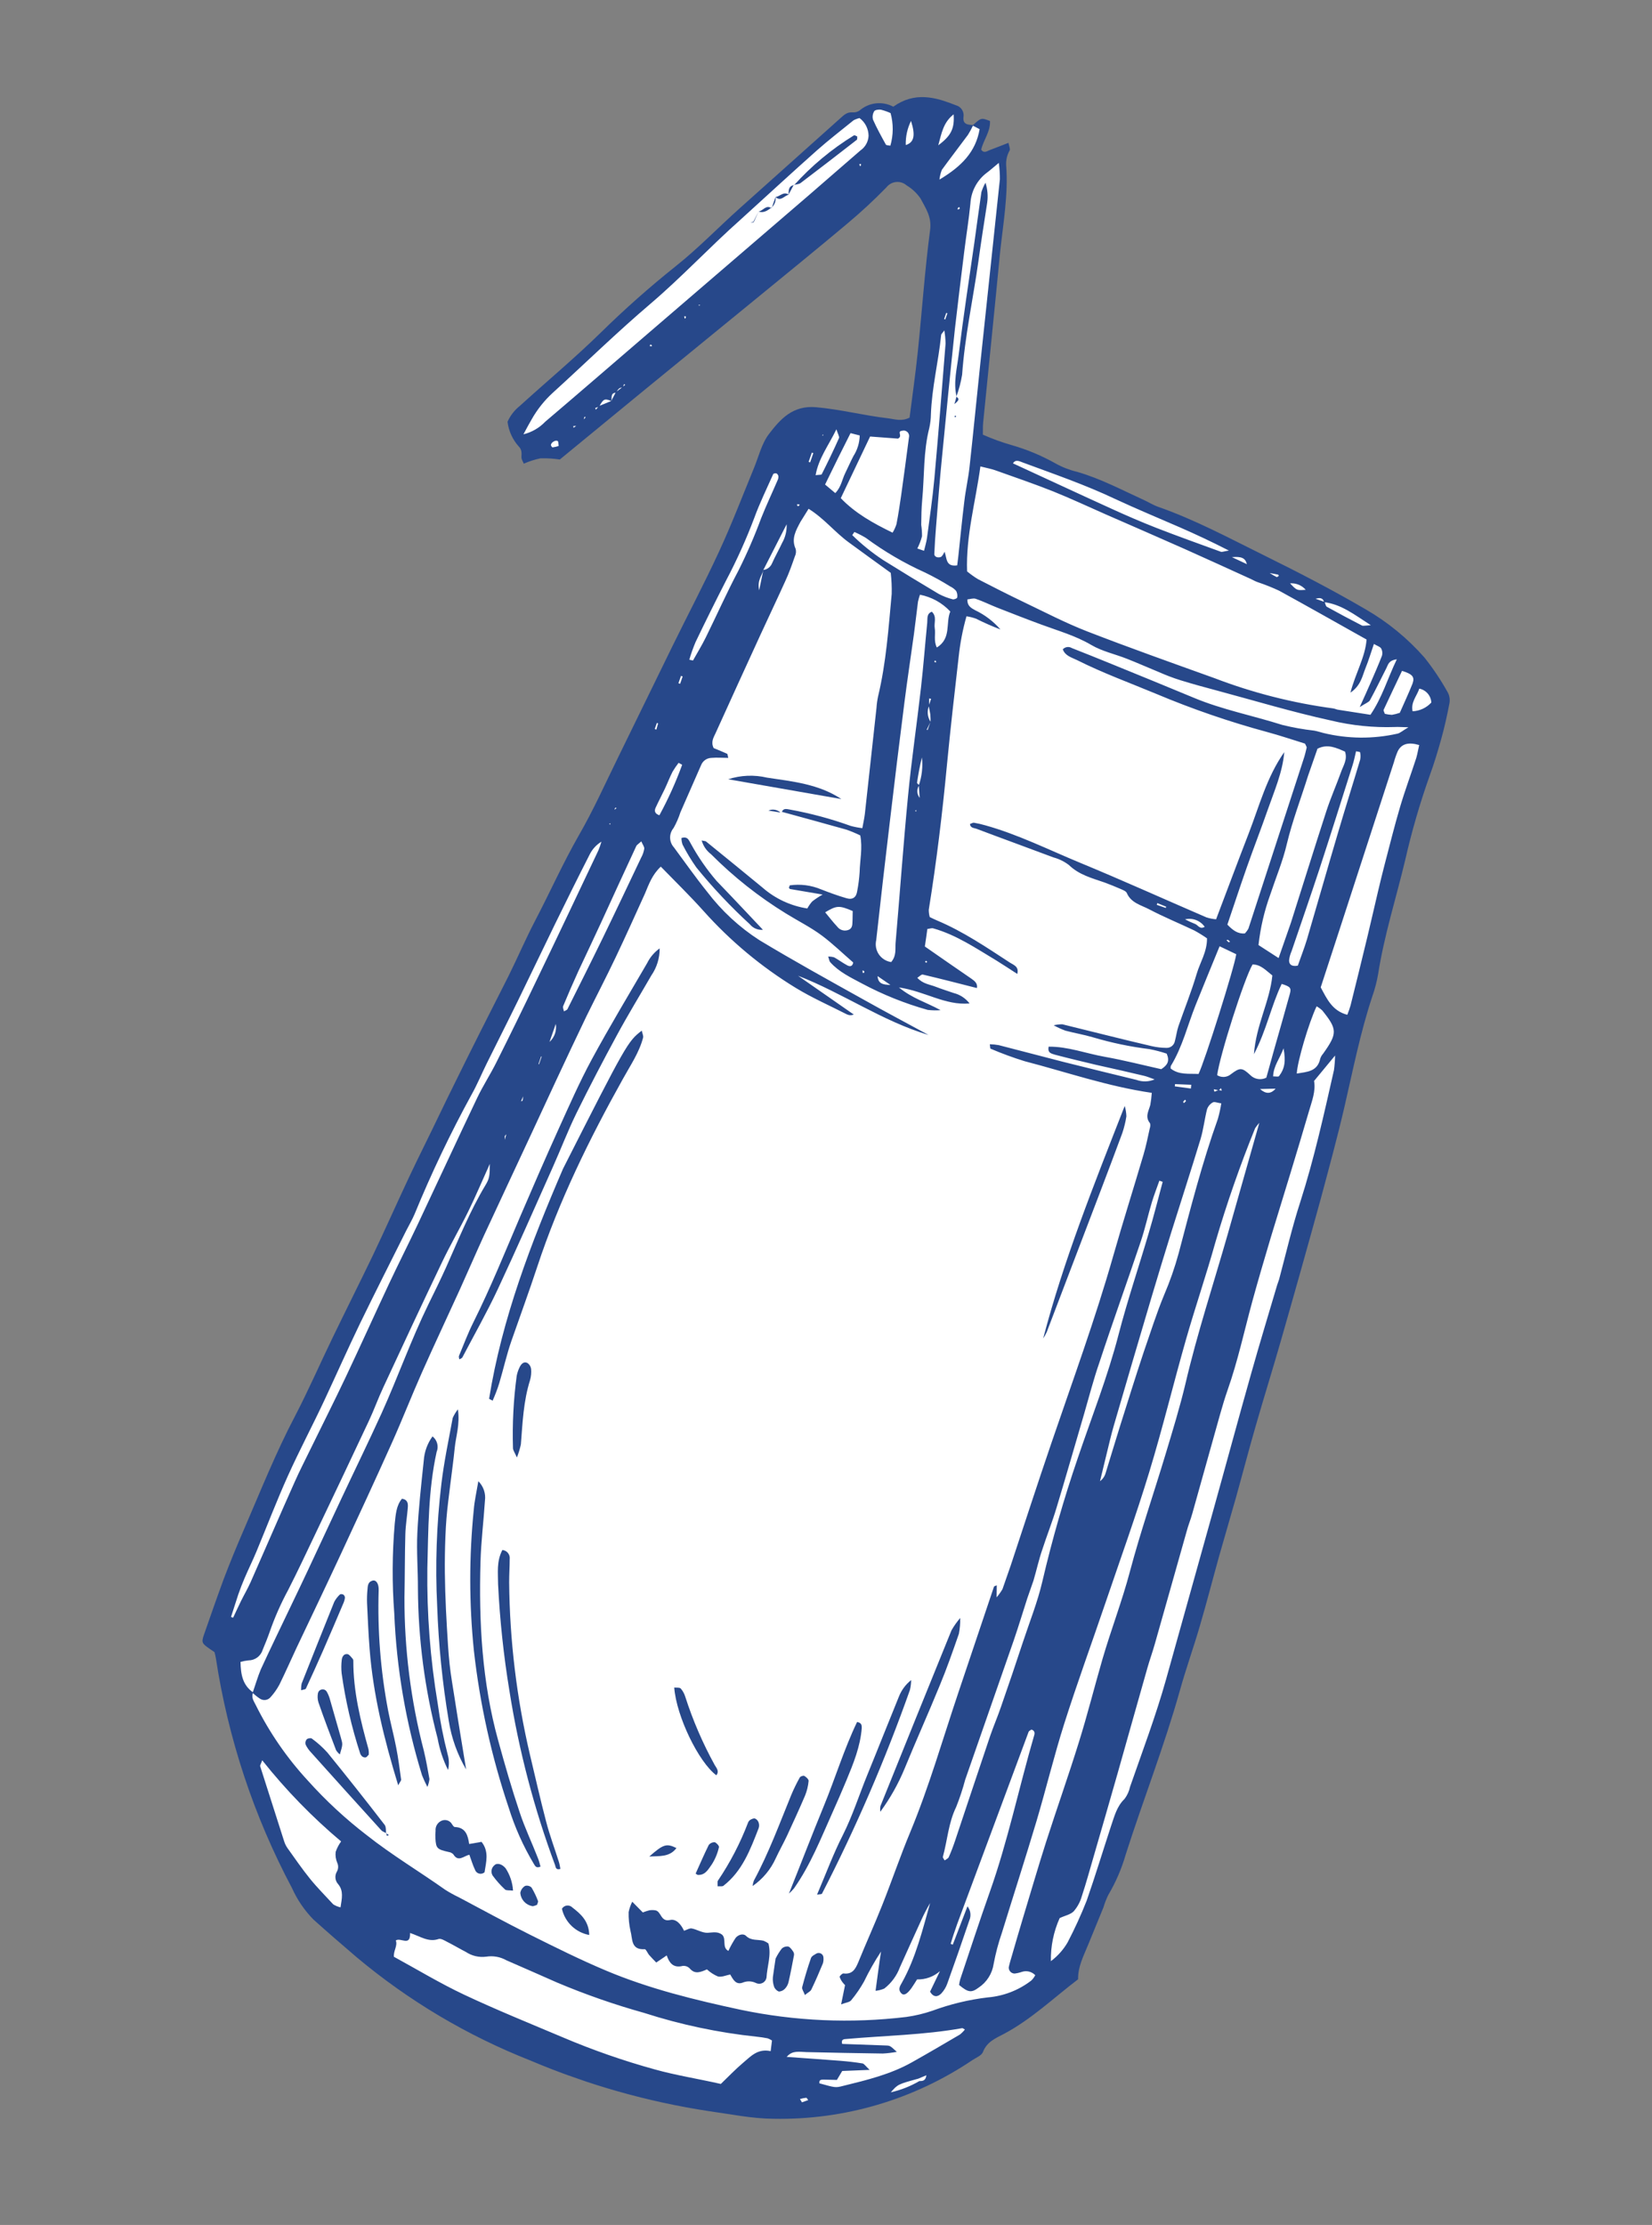 <svg xmlns="http://www.w3.org/2000/svg" width="179" height="241" viewBox="0 0 179 241" fill="none"><rect x="0" y="0" width="179" height="241" fill="#808080" stroke="none"/><g clip-path="url(#clip0_67_5529)"><path d="M56.565 45.071L56.032 46.598L57.075 49.027L60.836 49.078L69.778 41.489L84.804 29.093L96.889 18.053L100 18.016L101.634 22.364L100.995 27.809L100.141 38.103L99.072 45.975L95.954 45.889C95.954 45.889 87.321 45.361 86.113 46.062C84.906 46.762 83.595 48.824 82.617 51.632C81.638 54.439 74.964 69.053 73.946 70.619C72.928 72.185 64.034 90.497 62.102 94.232C60.17 97.967 55.55 105.803 53.032 111.223C50.513 116.642 43.715 132.536 42.174 135.148C40.634 137.76 36.771 145.23 36.184 146.914C35.597 148.599 30.585 157.558 29.998 159.243C29.411 160.927 24.153 174.208 23.761 175.332C23.37 176.455 25.029 178.922 24.833 179.484C24.637 180.045 25.344 183.44 25.88 185.516C26.416 187.592 26.934 190.802 27.38 192.595C28.523 196.231 29.995 199.756 31.777 203.126C33.315 205.74 37.258 210.673 40.865 212.988C44.473 215.303 50.396 218.167 54.72 220.216C59.044 222.264 68.786 225.03 71.032 225.813C74.964 226.971 78.962 227.893 83.004 228.575C85.096 228.825 90.934 228.372 92.647 228.012C95.41 227.356 98.124 226.506 100.768 225.47C102.283 224.739 105.888 222.091 106.187 220.999C106.486 219.906 111.582 217.463 112.356 216.379C113.131 215.295 117.138 211.024 118.313 207.655C119.487 204.285 123.245 194.984 124.4 190.928C125.556 186.872 130.642 172.278 131.646 167.59C132.65 162.902 136.394 150.352 137.177 148.106C137.96 145.86 141.508 133.872 142.317 129.745C143.125 125.619 145.942 112.116 147.116 108.747C148.29 105.378 150.744 95.59 151.317 92.609C151.89 89.629 155.804 78.398 156.195 77.275C156.587 76.152 152.086 70.364 150.545 68.788C149.003 67.212 146.7 65.363 141.516 62.82C136.332 60.276 112.682 49.622 110.183 49.022C107.685 48.422 106.006 47.818 106.006 47.818C106.006 47.818 106.84 41.811 107.087 37.489C107.334 33.167 108.831 19.834 108.661 18.515C108.491 17.197 108.125 16.439 107.368 16.805C106.611 17.171 105.586 16.499 106.214 15.616C106.843 14.733 106.858 12.849 106.1 13.215C105.343 13.581 103.633 14.874 103.829 14.312C104.024 13.751 104.05 11.87 103.488 11.675C102.927 11.479 100.851 12.015 99.728 11.623C98.605 11.232 97.09 11.964 97.09 11.964C96.602 11.684 96.039 11.563 95.48 11.617C94.411 11.761 93.381 12.109 92.445 12.643C90.896 13.726 89.428 14.919 88.052 16.213C87.05 17.281 80.014 23.015 79.061 23.943C78.108 24.87 71.437 31.362 69.631 32.93C67.825 34.499 56.76 44.509 56.565 45.071Z" fill="white"></path><path d="M105.384 13.595C106.311 12.74 106.311 12.74 107.267 13.105C107.336 14.262 106.547 15.171 106.315 16.218C106.625 16.647 106.935 16.371 107.232 16.26C107.869 16.023 108.499 15.77 109.27 15.472C109.335 15.828 109.485 16.12 109.4 16.292C109.125 16.771 108.993 17.32 109.019 17.872C109.269 21.076 108.69 24.237 108.357 27.396C107.77 33.526 107.134 39.653 106.528 45.783C106.488 46.185 106.507 46.601 106.497 47.082C107.513 47.532 108.559 47.912 109.628 48.217C111.29 48.694 112.891 49.364 114.398 50.214C115.127 50.617 115.907 50.919 116.718 51.11C119.264 51.846 121.59 53.086 123.981 54.177C124.485 54.409 124.959 54.713 125.481 54.895C129.479 56.288 133.2 58.297 136.983 60.163C140.766 62.029 144.393 63.911 147.983 66.006C150.375 67.388 152.526 69.153 154.349 71.228C155.296 72.421 156.143 73.689 156.882 75.02C157.069 75.387 157.127 75.807 157.046 76.211C156.797 77.504 156.513 78.79 156.159 80.058C155.805 81.327 155.389 82.718 154.907 84.03C153.843 87.026 152.957 90.081 152.253 93.181C151.275 97.287 149.979 101.312 149.328 105.494C149.187 106.31 148.979 107.114 148.705 107.896C147.391 111.847 146.597 115.915 145.66 119.959C144.893 123.262 143.996 126.539 143.118 129.817C141.703 134.962 140.26 140.095 138.79 145.217C137.894 148.349 136.919 151.454 136.024 154.581C135.294 157.11 134.635 159.651 133.927 162.188C133.33 164.316 132.694 166.431 132.097 168.559C131.391 171.09 130.738 173.633 129.998 176.153C129.318 178.485 128.497 180.768 127.846 183.105C126.16 189.117 123.871 194.944 121.978 200.865C121.538 202.399 120.904 203.871 120.092 205.246C119.878 205.678 119.702 206.129 119.566 206.593C119.021 207.939 118.465 209.282 117.914 210.627C117.424 211.835 116.791 213 116.817 214.388C114.17 216.4 111.773 218.707 108.818 220.284C107.922 220.759 106.939 221.141 106.513 222.252C106.378 222.64 105.788 222.869 105.398 223.123C99.031 227.422 91.492 229.649 83.811 229.498C81.479 229.485 79.15 228.995 76.824 228.675C70.171 227.662 63.671 225.82 57.475 223.191C50.64 220.501 44.283 216.725 38.651 212.008C37.075 210.659 35.506 209.306 33.962 207.918C32.991 206.928 32.203 205.773 31.637 204.507C27.501 196.726 24.712 188.302 23.387 179.59C23.358 179.385 23.294 179.187 23.243 178.955L22.734 178.607C21.902 178.034 21.809 177.919 22.081 177.12C22.788 175.093 23.494 173.066 24.233 171.056C24.921 169.243 25.66 167.448 26.431 165.67C28.216 161.543 29.875 157.361 31.979 153.365C33.414 150.603 34.664 147.738 36.019 144.936C37.464 141.945 38.956 138.982 40.396 135.989C41.734 133.18 42.997 130.333 44.318 127.519C45.381 125.263 46.508 123.043 47.58 120.797C48.101 119.719 48.602 118.678 49.126 117.626C51.088 113.624 53.095 109.67 55.105 105.711C56.086 103.729 56.96 101.691 57.985 99.724C59.588 96.662 60.99 93.504 62.715 90.49C64.304 87.738 65.603 84.822 67.008 81.967C68.965 77.996 70.887 73.999 72.846 70.022C74.523 66.601 76.303 63.229 77.898 59.773C79.266 56.824 80.428 53.778 81.665 50.771C82.196 49.501 82.514 48.063 83.324 47.004C84.557 45.399 85.89 43.887 88.426 44.109C91.06 44.341 93.599 45.005 96.196 45.306C96.939 45.395 97.682 45.685 98.557 45.234C98.852 42.906 99.195 40.513 99.446 38.113C99.903 33.713 100.203 29.29 100.78 24.906C100.971 23.474 100.288 22.543 99.74 21.496C99.347 20.924 98.836 20.443 98.241 20.085C98.086 19.949 97.904 19.845 97.708 19.781C97.511 19.718 97.303 19.695 97.097 19.715C96.892 19.734 96.692 19.796 96.511 19.896C96.33 19.996 96.172 20.133 96.045 20.296C94.696 21.678 93.278 22.992 91.796 24.231C88.511 26.991 85.175 29.695 81.86 32.412L69.974 42.124L60.658 49.772C59.967 49.669 59.268 49.625 58.569 49.642C57.945 49.773 57.337 49.968 56.753 50.225C56.664 49.992 56.491 49.749 56.5 49.507C56.513 49.09 56.565 48.724 56.216 48.369C55.542 47.62 55.114 46.682 54.993 45.682C55.295 45.011 55.753 44.421 56.329 43.962C59.25 41.309 62.276 38.787 65.105 36.019C67.674 33.496 70.372 31.107 73.186 28.86C75.621 26.932 77.796 24.667 80.121 22.587C83.784 19.304 87.439 16.044 91.1 12.767C91.468 12.435 91.803 12.123 92.365 12.174C92.64 12.198 92.915 12.124 93.142 11.967C93.638 11.538 94.252 11.269 94.904 11.196C95.555 11.123 96.214 11.249 96.792 11.558C99.098 9.911 101.33 10.5 103.578 11.403C103.847 11.474 104.08 11.643 104.232 11.876C104.384 12.109 104.443 12.391 104.398 12.665C104.298 13.493 104.877 13.512 105.45 13.549C105.284 13.915 105.094 14.269 104.879 14.609C103.946 15.877 102.991 17.1 102.056 18.392C101.92 18.732 101.832 19.089 101.793 19.453C104.18 18.024 105.717 16.469 106.146 13.992L105.384 13.595ZM132.039 118.058L132.382 118.14L132.307 117.868L132.052 118.094L131.517 117.983L131.593 118.255L132.039 118.058ZM67.497 41.985C67.071 41.925 66.931 42.254 66.752 42.532C66.111 42.566 66.335 43.098 66.23 43.433C65.504 43.148 65.38 43.2 64.922 44.041L64.49 44.199L64.566 44.377L64.891 43.986L66.23 43.433C66.393 43.112 66.559 42.798 66.727 42.479C66.974 42.294 67.221 42.109 67.464 41.917L67.751 41.671L67.6 41.618L67.497 41.985ZM100.624 76.454L100.889 75.695L100.669 75.657C100.667 75.914 100.666 76.172 100.67 76.432C100.549 76.713 100.501 77.021 100.528 77.326C100.556 77.632 100.659 77.925 100.828 78.181L100.414 79.044L100.51 79.077L100.825 78.173C100.832 77.915 100.825 77.656 100.805 77.398C100.762 77.087 100.684 76.77 100.624 76.454ZM99.599 85.051C99.459 85.255 99.388 85.498 99.397 85.746C99.406 85.993 99.495 86.23 99.65 86.423C99.6 85.681 99.574 85.376 99.554 85.073C99.892 84.101 100.008 83.065 99.892 82.042C99.665 82.946 99.501 83.852 99.364 84.768C99.353 84.852 99.497 84.946 99.599 85.051ZM99.5 225.155C97.278 225.766 97.278 225.766 96.522 226.635C97.607 226.389 98.648 225.979 99.61 225.419C99.952 225.413 100.292 225.412 100.378 224.787L99.5 225.155ZM82.71 61.74C82.915 61.713 83.11 61.634 83.275 61.509C83.439 61.384 83.569 61.219 83.65 61.029C83.982 60.275 84.397 59.557 84.745 58.809C85.095 58.195 85.265 57.495 85.235 56.789C84.389 58.44 83.55 60.087 82.71 61.74C82.598 62.331 82.016 62.808 82.259 63.938C82.47 62.916 82.587 62.327 82.71 61.74ZM143.483 65.237C143.373 64.922 143.234 64.653 142.544 64.86L143.533 65.204C143.609 65.382 143.636 65.649 143.772 65.728C145.028 66.424 146.303 67.102 147.585 67.762C147.719 67.809 147.914 67.757 148.531 67.721C146.712 66.545 145.333 65.46 143.487 65.226L143.483 65.237ZM85.264 222.8C87.18 222.939 89.095 223.065 91.013 223.217C91.834 223.282 92.658 223.374 93.475 223.508C93.654 223.57 93.811 223.808 94.227 224.204L91.257 224.322C91.073 224.636 90.896 224.927 90.68 225.292L89.281 225.258C89.005 225.256 88.73 225.249 88.783 225.658C90.462 226.117 90.495 226.166 91.377 225.932C93.931 225.304 96.488 224.69 98.808 223.383C100.553 222.404 102.286 221.39 104.013 220.373C104.213 220.214 104.393 220.031 104.549 219.829C104.368 219.735 104.307 219.676 104.26 219.684C100.103 220.427 95.882 220.486 91.69 220.858C91.47 220.876 91.107 220.869 91.252 221.392L96.004 221.562C96.446 221.577 96.444 221.583 97.174 222.253C96.674 222.343 96.17 222.403 95.663 222.432C92.905 222.394 90.144 222.343 87.379 222.278C86.631 222.256 85.862 222.076 85.287 222.751L85.002 222.791L85.166 222.539L85.264 222.8ZM27.375 183.361C27.669 182.518 27.912 181.659 28.258 180.828C29.326 178.505 30.45 176.201 31.549 173.896C32.147 172.649 32.745 171.403 33.334 170.147C34.564 167.522 35.796 164.891 37.022 162.257C38.461 159.194 39.949 156.155 41.355 153.061C43.119 149.155 44.549 145.106 46.435 141.248C47.079 139.943 47.716 138.64 48.315 137.319C49.674 134.285 50.901 131.199 52.621 128.341C53.039 127.649 53.072 127.301 53.074 126.068C52.218 127.961 51.525 129.609 50.739 131.212C49.826 133.072 48.779 134.867 47.888 136.736C45.738 141.226 43.634 145.745 41.536 150.265C40.976 151.456 40.536 152.7 39.976 153.891C38.069 157.954 36.148 162.009 34.212 166.058C33.23 168.115 32.264 170.184 31.23 172.21C30.439 173.671 29.767 175.193 29.221 176.762C28.994 177.414 28.732 178.059 28.465 178.696C28.365 179.03 28.16 179.323 27.88 179.531C27.6 179.738 27.26 179.85 26.911 179.849C26.624 179.879 26.339 179.934 26.061 180.012C26.086 181.35 26.277 182.518 27.427 183.322C27.197 183.872 27.498 184.254 27.709 184.68C29.191 187.66 31.089 190.415 33.347 192.86C35.289 195.024 37.425 197.004 39.73 198.776C42.451 200.926 45.417 202.697 48.241 204.695C48.708 204.992 49.193 205.26 49.693 205.497C52.26 206.858 54.814 208.258 57.411 209.553C60.136 210.913 62.873 212.276 65.674 213.454C70.353 215.424 75.275 216.623 80.22 217.685C86.133 218.927 92.21 219.192 98.209 218.47C99.162 218.337 100.1 218.113 101.011 217.803C102.952 217.085 104.971 216.598 107.026 216.354C108.746 216.212 110.388 215.575 111.753 214.519C111.922 214.351 112.064 214.158 112.173 213.947C111.99 213.756 111.757 213.621 111.5 213.557C111.244 213.493 110.974 213.504 110.724 213.587C110.467 213.677 110.2 213.739 109.929 213.77C109.844 213.768 109.759 213.749 109.681 213.714C109.602 213.679 109.532 213.629 109.473 213.566C109.415 213.503 109.369 213.43 109.34 213.349C109.31 213.269 109.297 213.183 109.301 213.097C109.385 212.692 109.506 212.293 109.624 211.9C110.012 210.568 110.393 209.24 110.797 207.901C111.642 205.116 112.451 202.324 113.335 199.553C114.498 195.928 115.775 192.336 116.902 188.705C117.83 185.735 118.587 182.712 119.454 179.72C120.383 176.53 121.582 173.434 122.434 170.21C123.572 165.934 125.023 161.736 126.299 157.495C127.057 154.976 127.836 152.451 128.445 149.892C129.721 144.424 131.482 139.099 133.023 133.704C134.142 129.787 135.243 125.869 136.452 121.624C136.285 121.804 136.133 121.997 135.998 122.203C134.356 126.245 132.919 130.369 131.693 134.556C130.706 138.092 129.513 141.568 128.504 145.096C127.138 149.884 125.966 154.728 124.513 159.492C123.061 164.257 121.368 168.951 119.762 173.668C118.288 178.004 116.716 182.299 115.329 186.658C114.219 190.15 113.358 193.723 112.315 197.239C111.105 201.289 109.808 205.301 108.564 209.339C108.18 210.449 107.878 211.586 107.662 212.74C107.586 213.253 107.403 213.744 107.125 214.182C106.848 214.62 106.482 214.995 106.052 215.284C105.254 215.875 104.916 215.832 103.919 215.006C103.948 214.808 103.987 214.612 104.036 214.417C105.096 211.267 106.121 208.11 107.232 204.977C109.207 199.418 110.403 193.638 112.05 187.99C112.146 187.715 112.108 187.444 111.76 187.341C111.655 187.424 111.489 187.486 111.454 187.587C108.865 194.532 106.284 201.474 103.71 208.415C103.463 209.123 103.214 209.836 103.007 210.557L103.237 210.638C103.744 209.309 104.253 207.975 104.828 206.488C104.998 206.701 105.106 206.956 105.141 207.225C105.176 207.495 105.136 207.769 105.026 208.018C104.252 210.309 103.455 212.597 102.634 214.88C102.494 215.264 102.278 215.617 102.001 215.919C101.61 216.318 101.156 216.374 100.774 215.737C101.12 215.013 101.482 214.264 101.846 213.509C101.164 214.112 100.278 214.432 99.368 214.403C99.13 214.779 98.951 215.076 98.754 215.354C98.265 216.033 97.905 216.198 97.637 215.884C97.27 215.473 97.531 215.104 97.729 214.751C99.239 212.046 99.949 209.07 100.784 206.13C100.431 206.725 100.112 207.339 99.828 207.97C99.047 209.669 98.283 211.373 97.513 213.076C97.176 213.992 96.588 214.796 95.817 215.394C95.516 215.524 95.196 215.606 94.87 215.637C95.081 214.111 95.25 212.741 95.464 211.386C94.777 212.426 94.161 213.512 93.62 214.635C93.218 215.354 92.751 216.035 92.225 216.668C92.049 216.883 91.65 216.908 91.139 217.108C91.319 216.232 91.446 215.596 91.564 215.021C91.488 214.948 91.416 214.871 91.35 214.788C91.187 214.595 91.061 214.374 90.978 214.136C90.963 214.036 91.266 213.745 91.394 213.758C92.376 213.886 92.7 213.263 93.015 212.503C93.85 210.452 94.767 208.435 95.586 206.372C96.638 203.734 97.545 201.04 98.642 198.418C100.695 193.466 102.151 188.35 103.856 183.295C105.143 179.493 106.408 175.683 107.697 171.876C107.725 171.797 107.898 171.769 108.004 171.718L107.984 173.021C108.225 172.744 108.438 172.446 108.623 172.129C108.92 171.275 109.21 170.444 109.513 169.574C110.972 165.17 112.403 160.757 113.904 156.362C116.207 149.608 118.668 142.908 120.624 136.033C121.666 132.372 122.82 128.737 123.898 125.083C124.176 124.159 124.362 123.21 124.572 122.263C124.639 122.073 124.677 121.783 124.588 121.639C124.045 120.959 124.463 120.336 124.639 119.686C124.716 119.252 124.77 118.815 124.8 118.375C120.006 117.675 115.57 116.128 111.026 114.948C109.771 114.56 108.537 114.107 107.33 113.59C107.279 113.573 107.293 113.37 107.252 113.11C107.576 113.117 107.899 113.15 108.219 113.207C110.567 113.805 112.911 114.434 115.26 115.032C117.876 115.692 120.478 116.321 123.125 116.967C123.767 117.203 124.475 117.187 125.106 116.92C124.64 116.758 124.335 116.62 124.016 116.541C122.273 116.122 120.52 115.731 118.767 115.341C117.284 114.988 115.801 114.635 114.33 114.248C113.987 114.128 113.471 114.093 113.627 113.373C115.713 113.351 117.678 114.111 119.7 114.469C121.723 114.828 123.874 115.376 125.826 115.811C126.511 115.363 126.763 114.929 126.413 114.126C125.8 113.92 125.173 113.757 124.537 113.636C122.48 113.382 120.448 112.958 118.461 112.369C117.468 112.073 116.438 111.903 115.441 111.638C115.003 111.477 114.578 111.282 114.17 111.056C114.478 110.984 114.793 110.948 115.108 110.948C118.336 111.733 121.554 112.565 124.794 113.316C125.326 113.438 125.87 113.501 126.416 113.504C126.627 113.505 126.831 113.431 126.993 113.297C127.155 113.162 127.265 112.975 127.302 112.767C127.449 112.239 127.511 111.681 127.685 111.163C128.345 109.27 129.096 107.404 129.666 105.48C130.029 104.24 130.797 103.103 130.784 101.638C130.341 101.328 129.881 101.044 129.406 100.786C127.786 100.014 126.131 99.342 124.534 98.502C123.657 98.039 122.558 97.814 122.097 96.734C122.011 96.527 121.67 96.402 121.426 96.292C120.85 96.041 120.27 95.807 119.686 95.591C118.327 95.118 116.92 94.765 115.819 93.695C115.322 93.317 114.756 93.038 114.152 92.875C111.368 91.829 108.572 90.817 105.79 89.766C105.543 89.68 105.131 89.687 105.099 89.254C105.284 89.193 105.419 89.095 105.537 89.117C105.945 89.185 106.348 89.278 106.745 89.393C110.293 90.378 113.59 92.031 116.981 93.433C121.589 95.335 126.131 97.39 130.714 99.365C131.056 99.477 131.409 99.547 131.768 99.575C132.975 96.4 134.104 93.361 135.277 90.338C136.45 87.315 137.247 84.179 139.155 81.469C138.967 83.67 138.075 85.671 137.363 87.715C136.65 89.759 135.826 91.871 135.092 93.958C134.359 96.045 133.678 98.125 132.99 100.152C133.596 100.779 134.131 101.179 134.893 101.105C135.043 100.944 135.172 100.765 135.275 100.571C137.275 94.446 139.269 88.32 141.257 82.195C141.392 81.808 141.479 81.397 141.58 80.998C141.6 80.942 141.55 80.868 141.528 80.803C141.506 80.739 141.464 80.68 141.398 80.544C140.067 80.136 138.694 79.665 137.289 79.288C133.209 78.184 129.207 76.808 125.311 75.17C122.435 73.972 119.506 72.908 116.719 71.508C116.128 71.214 115.427 71.058 115.157 70.334C115.279 70.201 115.444 70.115 115.622 70.09C115.801 70.065 115.983 70.103 116.137 70.197C117.555 70.754 118.969 71.321 120.381 71.897C123.39 73.128 126.403 74.348 129.405 75.602C132.406 76.856 135.771 77.518 138.936 78.521C140.073 78.802 141.227 79.009 142.392 79.139C142.729 79.2 143.057 79.308 143.392 79.394C146.025 80.037 148.77 80.063 151.414 79.469C151.699 79.411 151.939 79.173 152.607 78.776C151.813 78.758 151.49 78.727 151.168 78.747C148.814 78.828 146.459 78.588 144.169 78.033C140.044 77.131 135.992 75.908 131.909 74.812C130.579 74.456 129.243 74.097 127.896 73.678C127.106 73.434 126.33 73.132 125.571 72.798C124.418 72.328 123.286 71.819 122.128 71.365C120.839 70.853 119.436 70.56 118.244 69.861C116.54 68.858 114.688 68.338 112.874 67.668C111.25 67.071 109.637 66.439 108.025 65.808C107.256 65.502 106.511 65.129 105.723 64.861C105.459 64.769 105.111 64.9 104.817 64.929C104.801 65.68 105.274 65.876 105.668 66.101C106.712 66.599 107.642 67.307 108.401 68.181C107.494 67.834 106.605 67.442 105.737 67.007C105.407 66.892 105.068 66.807 104.723 66.754C104.316 68.187 104.033 69.651 103.877 71.132C103.425 75.049 102.979 78.968 102.602 82.886C102.104 88.128 101.476 93.344 100.636 98.537C100.633 98.806 100.669 99.076 100.742 99.335C101.039 99.477 101.28 99.599 101.538 99.707C104.362 100.893 106.887 102.611 109.437 104.274C109.811 104.518 110.434 104.684 110.227 105.494C109.45 104.996 108.689 104.486 107.952 104.034C105.759 102.721 103.633 101.269 101.133 100.561C100.965 100.503 100.751 100.592 100.482 100.624C100.404 101.227 100.315 101.825 100.211 102.52C101.911 103.698 103.544 104.846 105.199 105.971C105.605 106.251 105.953 106.517 105.852 107.024C103.868 106.521 101.939 106.019 100.001 105.564C99.849 105.511 99.618 105.776 99.394 105.913C99.996 106.57 100.72 106.627 101.358 106.874C101.996 107.122 102.666 107.33 103.323 107.559C104.013 107.729 104.624 108.129 105.057 108.692C102.4 108.925 100.256 107.378 97.4 106.956C98.871 108.155 100.293 108.537 101.914 109.417C101.449 109.454 100.982 109.445 100.519 109.39C98.049 108.697 95.661 107.738 93.398 106.531C92.182 105.88 90.904 105.284 89.963 104.225C89.844 104.096 89.83 103.883 89.736 103.611C89.958 103.608 90.179 103.638 90.391 103.701C90.877 103.971 91.32 104.308 91.803 104.564C92.046 104.699 92.375 104.732 92.447 104.253C91.33 103.285 90.239 102.224 89.054 101.339C87.87 100.454 86.46 99.749 85.169 98.952C82.217 97.138 79.489 94.981 77.044 92.525C76.55 92.152 76.193 91.627 76.028 91.031C76.247 91.107 76.409 91.076 76.499 91.144C78.541 92.801 80.572 94.453 82.603 96.125C83.977 97.333 85.668 98.124 87.477 98.403C87.623 98.129 87.801 97.874 88.006 97.643C88.362 97.364 88.74 97.115 89.136 96.896L85.61 96.297C85.58 96.282 85.553 96.261 85.532 96.235C85.51 96.21 85.495 96.179 85.486 96.147C85.5 96.108 85.523 96.04 85.572 95.9C86.72 95.735 87.891 95.884 88.961 96.332C89.864 96.684 90.774 97.02 91.707 97.289C92.385 97.493 92.782 97.204 92.881 96.52C93.012 95.841 93.1 95.155 93.144 94.465C93.175 93.165 93.479 91.861 93.213 90.49C92.718 90.25 92.209 90.039 91.689 89.858C89.357 89.196 87.018 88.57 84.68 87.925L84.71 87.967C84.868 87.512 85.235 87.633 85.569 87.687C87.818 88.093 90.03 88.687 92.18 89.462C92.592 89.573 93.013 89.654 93.437 89.705C93.543 89.112 93.65 88.658 93.707 88.187C94.136 84.337 94.551 80.49 94.972 76.662C94.999 76.249 95.057 75.837 95.143 75.431C96.018 71.781 96.274 68.048 96.618 64.333C96.637 63.57 96.602 62.806 96.514 62.048C94.955 60.919 93.439 59.83 91.94 58.728C90.441 57.627 89.297 56.157 87.615 55.111L86.73 56.529C86.246 57.449 85.705 58.35 86.216 59.467C86.28 59.736 86.249 60.019 86.126 60.267C85.809 61.176 85.492 62.086 85.08 62.963C84.198 64.916 83.272 66.848 82.379 68.797C80.76 72.322 79.15 75.85 77.55 79.382C77.329 79.872 76.992 80.352 77.328 81.03C77.773 81.217 78.278 81.412 78.772 81.64C78.85 81.668 78.846 81.861 78.91 82.092C78.282 82.087 77.668 82.043 77.098 82.09C76.853 82.095 76.615 82.172 76.415 82.311C76.213 82.451 76.058 82.646 75.968 82.874C75.222 84.579 74.472 86.282 73.724 87.992C73.535 88.585 73.285 89.156 72.979 89.697C72.733 89.991 72.601 90.365 72.609 90.748C72.616 91.132 72.762 91.499 73.02 91.784C74.215 93.397 75.372 95.046 76.629 96.606C78.193 98.663 80.104 100.431 82.277 101.83C86.008 104.081 89.827 106.187 93.629 108.305C95.942 109.603 98.282 110.84 100.611 112.105C95.594 110.602 91.311 107.567 86.473 105.692L92.51 109.893C92.388 109.943 92.258 109.967 92.127 109.962C91.996 109.958 91.867 109.925 91.75 109.867C89.905 108.928 88 108.088 86.233 107.012C82.506 104.737 79.134 101.926 76.225 98.669C74.756 97.03 73.177 95.491 71.6 93.871C70.667 94.742 70.305 95.781 69.887 96.781C68.828 99.114 67.783 101.445 66.683 103.751C65.672 105.873 64.587 107.957 63.55 110.065C62.438 112.372 61.353 114.689 60.268 117.007C59.329 119.016 58.406 121.03 57.469 123.034C55.806 126.611 54.129 130.176 52.472 133.755C51.577 135.71 50.727 137.681 49.844 139.634C48.472 142.651 47.054 145.652 45.708 148.684C44.588 151.21 43.581 153.793 42.45 156.315C40.639 160.356 38.773 164.372 36.907 168.389C35.33 171.775 33.719 175.15 32.114 178.526C31.498 179.842 30.914 181.175 30.27 182.481C30.01 182.965 29.692 183.417 29.323 183.825C29.189 183.989 28.999 184.098 28.79 184.132C28.581 184.166 28.367 184.122 28.188 184.009C27.896 183.82 27.624 183.603 27.375 183.361ZM151.349 71.417C150.447 71.531 150.408 72.002 150.232 72.344C149.635 73.515 149.066 74.696 148.438 75.85C148.318 76.066 147.982 76.163 147.329 76.591C147.847 75.448 148.159 74.77 148.456 74.08C148.899 73.063 149.345 72.054 149.743 71.021C149.818 70.76 149.786 70.479 149.655 70.241C149.54 70.049 149.24 69.97 148.868 69.753C148.538 70.702 148.289 71.56 147.952 72.381C147.616 73.202 147.474 74.242 146.325 75.025C146.885 72.878 147.931 71.177 148.072 69.273C144.837 67.46 141.719 65.693 138.583 63.976C137.828 63.625 137.055 63.318 136.265 63.055C136.007 62.965 135.766 62.825 135.512 62.705C133.125 61.621 130.742 60.526 128.349 59.459C125.502 58.196 122.653 56.957 119.8 55.711C117.9 54.873 115.994 53.982 114.094 53.219C112.036 52.401 109.936 51.688 107.847 50.941C107.404 50.786 106.931 50.697 106.23 50.522C105.707 54.37 104.652 58.014 104.787 61.89C105.162 62.202 105.56 62.486 105.977 62.739C107.636 63.6 109.302 64.439 110.985 65.246C113.231 66.319 115.448 67.476 117.766 68.378C122.342 70.155 126.978 71.796 131.6 73.458C135.741 75.043 140.052 76.141 144.446 76.732C144.651 76.759 144.845 76.871 145.023 76.883C146.168 77.067 147.317 77.241 148.493 77.424C149.773 75.54 150.352 73.481 151.349 71.417ZM83.504 222.174C83.57 221.624 83.612 221.305 83.648 221.021C83.499 220.923 83.338 220.844 83.17 220.785C82.774 220.706 82.374 220.646 81.972 220.607C77.836 220.171 73.755 219.308 69.796 218.033C66.591 217.139 63.445 216.043 60.379 214.751C58.549 213.93 56.702 213.142 54.868 212.332C54.204 211.957 53.433 211.819 52.68 211.941C51.915 212.041 51.139 211.863 50.494 211.438C49.816 211.088 49.16 210.696 48.48 210.352C48.181 210.197 47.782 209.951 47.536 210.023C46.423 210.416 45.539 209.736 44.431 209.375C44.491 210.901 43.411 209.826 42.889 210.185C43.101 210.769 42.632 211.267 42.677 211.95C45.175 213.312 47.665 214.822 50.288 216.058C53.794 217.708 57.393 219.163 60.966 220.673C64.217 222.055 67.556 223.219 70.962 224.157C73.257 224.799 75.689 225.175 78.104 225.727C78.944 224.924 79.694 224.127 80.531 223.424C81.368 222.721 82.098 221.873 83.504 222.174ZM142.385 117.086C142.58 118.205 142.15 119.258 141.852 120.294C140.517 124.867 139.099 129.442 137.703 134.006C137.013 136.329 136.324 138.652 135.684 140.992C134.815 144.19 134.116 147.442 133.009 150.583C132.714 151.431 132.461 152.281 132.21 153.163C131.199 156.753 130.204 160.349 129.192 163.938C129.01 164.605 128.736 165.247 128.565 165.917C127.414 169.981 126.275 174.043 125.12 178.099C124.875 178.964 124.572 179.797 124.321 180.679C123.239 184.471 122.179 188.271 121.102 192.065C120.248 195.058 119.385 198.051 118.515 201.043C118.087 202.506 117.689 203.974 117.21 205.419C117.04 206.015 116.741 206.567 116.333 207.034C115.982 207.39 115.373 207.493 114.818 207.765C114.161 209.23 113.836 210.823 113.867 212.428C114.6 211.881 115.216 211.191 115.676 210.401C116.445 208.93 117.136 207.42 117.744 205.876C118.677 203.197 119.504 200.481 120.387 197.785C120.749 196.746 120.999 195.668 121.851 194.851C122.142 194.462 122.345 194.015 122.446 193.54C123.788 189.688 125.234 185.866 126.339 181.937C128.034 175.869 129.729 169.801 131.424 163.733C132.819 158.735 134.168 153.726 135.579 148.739C136.48 145.539 137.448 142.363 138.387 139.182C138.455 138.985 138.524 138.789 138.592 138.592C139.343 135.787 139.993 132.947 140.892 130.187C142.395 125.496 143.455 120.702 144.541 115.904C144.611 115.383 144.651 114.859 144.66 114.333L142.385 117.086ZM56.716 47.044C57.618 46.823 58.439 46.349 59.081 45.677C62.759 42.551 66.43 39.372 70.107 36.213C75.932 31.207 81.758 26.201 87.583 21.195C89.473 19.567 91.344 17.921 93.234 16.294C93.492 16.115 93.706 15.88 93.859 15.605C94.011 15.331 94.098 15.024 94.113 14.711C94.109 14.336 94.019 13.968 93.849 13.634C93.679 13.301 93.434 13.011 93.133 12.789C92.909 12.841 92.692 12.922 92.488 13.03C91.146 14.117 89.777 15.171 88.483 16.319C85.692 18.798 82.961 21.322 80.198 23.829C76.885 26.774 73.866 30.017 70.489 32.895C66.855 35.986 63.435 39.329 59.905 42.538C58.983 43.378 58.203 44.361 57.593 45.448C57.351 45.855 57.14 46.26 56.716 47.044ZM108.223 17.645C107.569 18.185 107.266 18.457 106.943 18.697C106.416 19.089 105.982 19.592 105.672 20.171C105.361 20.75 105.182 21.389 105.147 22.045C104.98 23.769 104.699 25.479 104.486 27.193C104.138 30 103.787 32.812 103.464 35.653C102.975 40.256 102.519 44.871 102.073 49.476C101.816 52.019 101.627 54.567 101.42 57.114C101.341 58.081 101.275 59.047 101.236 60.01C101.224 60.333 101.697 60.492 102.022 60.284C102.154 60.129 102.262 59.954 102.341 59.765C102.616 60.422 102.429 61.427 103.716 61.239C103.753 60.918 103.799 60.588 103.837 60.261C104.052 58.271 104.243 56.278 104.49 54.286C104.629 53.075 104.916 51.834 105.05 50.602C105.461 46.891 105.818 43.174 106.211 39.463C106.915 32.794 107.625 26.114 108.34 19.424C108.346 18.828 108.306 18.234 108.223 17.645ZM153.775 80.701C152.593 80.352 151.849 80.571 151.449 81.376C151.284 81.757 151.148 82.15 151.039 82.55C149.068 88.605 147.099 94.664 145.133 100.725C144.45 102.83 143.761 104.933 143.104 106.945C143.792 108.243 144.374 109.498 145.984 109.92C146.118 109.591 146.235 109.256 146.335 108.915C146.955 106.436 147.566 103.949 148.166 101.455C148.557 99.847 148.914 98.227 149.3 96.611C149.538 95.604 149.781 94.599 150.041 93.6C150.586 91.53 151.098 89.447 151.707 87.392C152.237 85.6 152.893 83.845 153.468 82.068C153.591 81.626 153.667 81.155 153.775 80.701ZM25.031 175.144L25.261 175.224C25.55 174.613 25.827 173.998 26.125 173.397C26.422 172.795 26.85 172.056 27.162 171.359C28.759 167.753 30.313 164.126 31.927 160.525C32.458 159.325 33.061 158.156 33.636 156.977C34.911 154.367 36.223 151.777 37.464 149.155C39.063 145.776 40.597 142.369 42.185 138.986C43.187 136.854 44.252 134.757 45.257 132.632C47.416 128.063 49.532 123.473 51.706 118.916C52.333 117.604 53.13 116.383 53.778 115.085C55.264 112.122 56.722 109.144 58.152 106.149C60.41 101.476 62.62 96.78 64.84 92.107C64.966 91.8 65.075 91.487 65.167 91.169C64.64 91.489 64.21 91.947 63.925 92.493C62.636 95.016 61.377 97.562 60.131 100.107C58.795 102.84 57.488 105.596 56.151 108.33C55.029 110.628 53.87 112.906 52.736 115.2C52.185 116.312 51.712 117.47 51.101 118.554C48.808 122.743 46.749 127.057 44.936 131.475C44.669 132.113 44.31 132.711 44 133.328C42.33 136.675 40.633 140.007 39 143.374C37.68 146.113 36.446 148.895 35.158 151.651C33.87 154.408 32.446 157.085 31.197 159.855C29.948 162.626 28.914 165.357 27.767 168.106C27.365 169.062 26.908 169.992 26.502 170.94C26.267 171.488 26.029 172.098 25.826 172.682C25.559 173.502 25.296 174.33 25.031 175.144ZM138.541 103.775C139.06 102.287 139.467 101.119 139.874 99.951C141.155 95.932 142.402 91.902 143.707 87.885C144.173 86.442 144.797 85.047 145.31 83.614C145.548 82.929 146.031 82.266 145.736 81.413C144.785 81 143.86 80.545 142.754 81.098C142.406 82.098 142.065 83.075 141.725 84.052C140.964 86.489 140.044 88.876 139.444 91.374C139.008 93.257 138.248 95.058 137.638 96.898C136.996 98.663 136.568 100.499 136.362 102.366L138.541 103.775ZM96.563 104.208C97.159 103.509 96.986 102.775 97.04 102.114C97.504 96.809 97.877 91.492 98.389 86.21C98.768 82.287 99.355 78.36 99.794 74.464C100.059 72.132 100.236 69.781 100.47 67.445C100.514 67.013 100.378 66.481 100.966 66.257C101.544 66.805 101.179 67.453 101.284 68.056C101.389 68.659 101.145 69.412 101.51 70.137C103.116 69.141 102.441 67.464 102.969 66.238C102.093 65.298 100.942 64.661 99.68 64.418C99.595 64.665 99.524 64.918 99.467 65.174C99.314 66.337 99.189 67.508 99.03 68.668C98.692 71.139 98.312 73.601 97.999 76.074C97.448 80.399 96.919 84.724 96.412 89.047C95.902 93.303 95.412 97.564 94.942 101.829C94.88 102.093 94.873 102.366 94.922 102.633C94.972 102.899 95.076 103.152 95.228 103.375C95.381 103.599 95.578 103.789 95.808 103.932C96.038 104.075 96.295 104.169 96.563 104.208ZM126.004 128.021L125.622 127.888C125.35 128.668 125.044 129.437 124.806 130.229C124.39 131.621 124.083 133.044 123.625 134.415C122.147 138.818 120.568 143.186 119.118 147.599C118.484 149.418 118.007 151.293 117.468 153.145C116.47 156.532 115.506 159.93 114.481 163.307C114.026 164.83 113.432 166.317 112.949 167.811C112.557 168.934 112.318 170.073 111.983 171.197C111.758 171.842 111.533 172.488 111.308 173.134C110.817 174.651 110.36 176.179 109.849 177.663C108.088 182.717 106.336 187.743 104.58 192.78C104.314 193.783 103.987 194.769 103.602 195.733C102.764 197.45 102.656 199.333 102.163 201.126C102.134 201.21 102.264 201.343 102.355 201.514C102.517 201.394 102.734 201.312 102.8 201.159C103.046 200.615 103.277 200.009 103.476 199.417C104.755 195.605 106.014 191.793 107.303 187.986C107.667 186.941 108.104 185.922 108.462 184.876C109.281 182.529 110.079 180.172 110.857 177.807C111.573 175.644 112.429 173.512 112.943 171.298C113.998 166.781 115.28 162.32 116.782 157.932C118.289 153.482 120.028 149.107 121.208 144.53C122.162 140.851 123.391 137.236 124.461 133.586C125.013 131.75 125.479 129.872 125.982 128.013L126.004 128.021ZM135.715 104.477C134.813 106.015 132.16 114.334 131.884 116.461C132.113 116.603 132.38 116.669 132.648 116.649C132.917 116.63 133.172 116.526 133.377 116.352C134.35 115.62 134.568 115.608 135.476 116.454C135.699 116.678 135.987 116.825 136.299 116.875C136.611 116.925 136.931 116.875 137.212 116.731C137.531 115.583 137.802 114.607 138.076 113.619C138.64 111.624 139.218 109.64 139.764 107.639C139.936 107 139.801 106.865 138.876 106.574C137.736 108.941 137.237 111.582 135.87 114.185C136.095 111.046 137.58 108.484 137.865 105.661C137.176 105.125 136.61 104.455 135.692 104.469L135.715 104.477ZM28.412 190.668C28.271 191.072 28.166 191.212 28.189 191.308C29.047 194.013 29.91 196.715 30.779 199.415C30.861 199.685 30.984 199.941 31.145 200.173C31.95 201.297 32.73 202.438 33.597 203.508C34.381 204.475 35.255 205.346 36.104 206.271C36.347 206.426 36.615 206.536 36.897 206.598C37.045 205.63 37.243 204.829 36.653 204.101C36.483 203.921 36.377 203.691 36.349 203.445C36.321 203.199 36.373 202.951 36.498 202.737C36.582 202.593 36.63 202.43 36.637 202.263C36.645 202.096 36.613 201.929 36.543 201.777C36.382 201.401 36.323 200.99 36.373 200.584C36.511 200.182 36.709 199.803 36.96 199.46C33.824 196.823 30.96 193.877 28.412 190.668ZM96.714 57.697C96.892 57.408 97.034 57.098 97.136 56.774C97.333 55.759 97.486 54.742 97.635 53.717C97.929 51.609 98.213 49.51 98.489 47.383C98.516 47.281 98.515 47.172 98.487 47.07C98.458 46.968 98.403 46.875 98.326 46.802C98.249 46.728 98.155 46.676 98.051 46.652C97.948 46.627 97.84 46.631 97.739 46.662C97.141 46.731 97.859 47.239 97.298 47.51L94.279 47.283L91.102 53.959C92.643 55.573 94.586 56.666 96.714 57.697ZM132.332 119.514C131.917 119.458 131.592 119.307 131.412 119.408C131.123 119.57 130.902 119.83 130.79 120.142C130.516 121.218 130.4 122.33 130.08 123.39C129.055 126.767 127.96 130.126 126.906 133.493C126.186 135.811 125.48 138.131 124.789 140.451C123.41 145.096 122.043 149.746 120.69 154.4C120.4 155.395 120.171 156.411 119.923 157.414C119.674 158.417 119.433 159.435 119.189 160.439C119.486 160.219 119.701 159.906 119.801 159.551C120.313 157.903 120.802 156.247 121.321 154.595C122.176 151.889 123.019 149.179 123.915 146.481C124.644 144.392 125.301 142.272 126.148 140.238C126.773 138.778 127.296 137.277 127.714 135.746C129.003 130.854 130.266 125.929 131.963 121.187C132.118 120.637 132.242 120.078 132.332 119.514ZM132.148 102.497C131.21 104.79 130.372 106.815 129.556 108.849C128.672 111.06 128.131 113.39 126.859 115.466C126.84 115.522 126.844 115.599 126.841 115.736C127.758 116.465 128.853 116.268 129.864 116.33C130.531 114.995 133.77 104.725 133.951 103.359L132.148 102.497ZM140.633 104.567C140.944 103.674 141.32 102.722 141.612 101.759C142.742 97.921 143.834 94.063 144.97 90.227C145.75 87.571 146.586 84.94 147.378 82.288C147.429 82.023 147.427 81.751 147.373 81.487C147.385 81.453 147.16 81.412 146.933 81.377C146.811 81.889 146.708 82.42 146.545 82.923C145.354 86.684 144.171 90.44 142.949 94.183C141.974 97.143 140.95 100.08 139.947 103.03C139.805 103.345 139.713 103.681 139.676 104.025C139.673 104.503 139.996 104.716 140.623 104.595L140.633 104.567ZM133.156 59.635C131.221 58.646 129.557 57.871 127.869 57.132C125.523 56.112 123.157 55.13 120.838 54.051C117.596 52.512 114.176 51.339 110.802 50.088C110.493 49.98 110.046 49.711 109.759 50.19C113.368 51.851 116.932 53.515 120.515 55.142C122.085 55.859 123.678 56.546 125.285 57.175C127.603 58.078 129.95 58.915 132.291 59.768C132.441 59.808 132.637 59.713 133.156 59.635ZM100.123 59.66C100.239 59.165 100.384 58.712 100.447 58.242C100.726 56.123 101.045 53.998 101.239 51.868C101.682 46.985 102.068 42.081 102.456 37.21C102.444 36.732 102.4 36.256 102.323 35.785C102.124 36.068 101.987 36.171 101.976 36.293C101.685 39.17 100.967 41.987 100.866 44.899C100.858 45.384 100.802 45.866 100.697 46.339C100.036 48.905 100.171 51.553 99.923 54.162C99.84 55.052 99.828 55.955 99.817 56.852C99.877 57.26 99.906 57.672 99.904 58.085C99.782 58.544 99.612 58.989 99.397 59.413L100.123 59.66ZM69.486 91.137C69.137 91.451 68.999 91.522 68.947 91.636C67.67 94.396 66.391 97.162 65.129 99.934C64.321 101.693 63.486 103.436 62.665 105.197C62.092 106.454 61.542 107.721 61.013 108.998C60.964 109.138 61.068 109.344 61.105 109.546C61.279 109.443 61.43 109.408 61.48 109.318C62.749 106.781 64.021 104.252 65.261 101.706C66.683 98.782 68.073 95.841 69.469 92.901C69.638 92.6 69.752 92.271 69.808 91.93C69.829 91.723 69.635 91.485 69.486 91.137ZM74.688 71.457L75.086 71.546C75.55 70.719 76.049 69.904 76.472 69.05C77.658 66.642 78.755 64.178 80.008 61.812C80.936 59.965 81.759 58.068 82.474 56.129C83.033 54.724 83.68 53.356 84.278 51.965C84.332 51.841 84.353 51.705 84.34 51.571C84.328 51.51 84.303 51.453 84.267 51.403C84.232 51.352 84.186 51.31 84.133 51.278C84.032 51.243 83.809 51.285 83.778 51.356C83.078 52.932 82.318 54.481 81.73 56.096C80.853 58.42 79.832 60.687 78.672 62.883C77.542 65.088 76.44 67.309 75.367 69.546C75.103 70.172 74.876 70.812 74.686 71.463L74.688 71.457ZM142.659 109.001C141.801 110.811 140.57 114.992 140.509 116.287C141.61 116.092 142.754 116.1 143.056 114.656C143.123 114.463 143.227 114.285 143.364 114.133C144.932 111.928 144.913 111.493 143.28 109.457C143.092 109.28 142.884 109.127 142.659 109.001ZM92.577 57.622L92.345 57.963C93.368 58.964 94.483 59.865 95.677 60.654C97.67 61.899 99.673 63.12 101.687 64.317C102.171 64.576 102.685 64.776 103.217 64.913C103.357 64.962 103.701 64.824 103.716 64.728C103.761 64.482 103.72 64.228 103.602 64.008C103.421 63.8 103.198 63.633 102.948 63.516C102.071 62.967 101.165 62.466 100.234 62.016C97.967 60.996 95.816 59.737 93.816 58.261C93.417 58.022 93.004 57.808 92.577 57.622ZM89.399 52.484L90.506 53.411C91.154 52.743 91.237 51.947 91.575 51.265C91.913 50.583 92.151 50.011 92.469 49.404C92.899 48.736 93.136 47.962 93.154 47.168L92.159 46.915C91.212 48.783 90.357 50.513 89.399 52.484ZM151.669 77.221C152.133 76.161 152.632 75.107 153.059 74.028C153.305 73.32 153.052 73.018 151.915 72.666C151.255 74.054 150.579 75.469 149.92 76.889C149.889 76.979 149.992 77.135 150.054 77.32C150.305 77.382 150.562 77.419 150.821 77.43C151.104 77.382 151.382 77.31 151.652 77.215L151.669 77.221ZM96.495 12.248C96.159 12.095 95.809 11.973 95.451 11.883C95.211 11.85 94.817 11.896 94.726 12.047C94.642 12.181 94.587 12.331 94.564 12.488C94.541 12.644 94.55 12.804 94.592 12.957C95.001 13.88 95.496 14.771 95.986 15.66C96.023 15.735 96.216 15.74 96.474 15.779C96.808 14.627 96.816 13.404 96.495 12.248ZM92.393 98.68C90.912 98.051 90.658 98.076 89.41 98.818C89.854 99.351 90.255 99.881 90.715 100.369C90.858 100.564 91.064 100.704 91.298 100.763C91.532 100.823 91.78 100.8 91.999 100.697C92.442 100.473 92.336 100.002 92.377 99.613L92.393 98.68ZM90.628 46.501C89.763 48.278 88.697 49.638 88.373 51.471C88.688 51.417 89.007 51.459 89.042 51.358C89.694 50.068 90.323 48.769 90.906 47.455C90.973 47.283 90.777 46.994 90.628 46.501ZM73.915 82.838L73.528 82.628C73.289 82.938 73.068 83.263 72.868 83.6C72.565 84.2 72.325 84.834 72.036 85.445C71.748 86.056 71.362 86.785 71.048 87.469C70.883 87.814 70.924 88.131 71.448 88.307C72.405 86.548 73.23 84.72 73.915 82.838ZM153.788 74.591C153.489 75.45 152.856 76.055 153.059 77.045C153.835 77.009 154.565 76.668 155.09 76.096C155.071 75.736 154.932 75.393 154.697 75.121C154.461 74.848 154.141 74.662 153.788 74.591ZM101.665 15.737C103.05 14.708 103.438 13.937 103.33 12.387C102.191 13.269 102.017 14.474 101.665 15.737ZM137.948 116.591C138.207 116.587 138.492 116.655 138.585 116.568C139.206 115.745 139.336 114.94 139.076 113.552C138.672 114.658 137.986 115.452 137.948 116.591ZM98.169 15.703C99.051 15.412 99.208 14.654 98.71 13.101C98.314 13.907 98.119 14.796 98.141 15.693L98.169 15.703ZM128.403 99.58C128.755 99.767 129.118 99.933 129.489 100.078C129.804 100.188 130 100.71 130.532 100.391C130.3 100.058 129.972 99.803 129.593 99.658C129.213 99.514 128.799 99.487 128.403 99.58ZM139.787 63.193C140.516 63.958 140.514 63.963 141.48 63.884C141.269 63.642 141.005 63.454 140.708 63.333C140.411 63.212 140.09 63.162 139.771 63.188L139.787 63.193ZM136.532 117.961C137.123 118.489 137.684 118.539 138.215 117.919L136.532 117.961ZM129.038 117.906C129.047 117.771 129.064 117.632 129.079 117.499L127.322 117.428L127.294 117.67L129.038 117.906ZM95.088 105.728C95.15 106.543 95.638 106.663 96.48 106.685L95.088 105.728ZM59.54 112.861C59.809 112.619 60.011 112.312 60.13 111.971C60.249 111.63 60.281 111.264 60.221 110.907L59.54 112.861ZM58.342 115.252L58.404 115.274L58.689 114.454L58.627 114.432L58.342 115.252ZM125.401 97.822L125.337 98.007L126.314 98.348L126.361 98.213L125.401 97.822ZM135.105 61.108C134.93 60.417 134.497 60.267 133.481 60.347L135.105 61.108ZM70.943 78.969L71.117 79.029L71.309 78.353L71.174 78.306L70.943 78.969ZM87.616 50.03L87.779 50.087L88.129 49.081L87.966 49.025L87.616 50.03ZM60.533 48.324C60.495 48.053 60.52 47.892 60.456 47.806C60.302 47.595 59.748 47.868 59.698 48.172C59.669 48.256 59.822 48.467 59.875 48.46C60.1 48.427 60.322 48.376 60.539 48.307L60.533 48.324ZM54.857 122.867C54.757 122.989 54.691 123.035 54.686 123.084C54.682 123.133 54.694 123.333 54.7 123.461C54.74 123.292 54.785 123.125 54.857 122.867ZM56.453 119.298C56.544 119.254 56.617 119.242 56.622 119.212C56.671 119.072 56.663 118.912 56.679 118.76C56.609 118.924 56.537 119.094 56.453 119.298ZM73.968 73.272L73.788 73.209L73.51 74.007L73.69 74.069L73.968 73.272ZM86.893 227.719L87.57 227.477C87.499 227.389 87.419 227.223 87.355 227.225C87.126 227.25 86.899 227.295 86.678 227.361L86.893 227.719ZM137.572 62.069C137.816 62.231 138.07 62.377 138.334 62.504C138.39 62.524 138.497 62.416 138.578 62.363C138.537 62.317 138.501 62.241 138.448 62.229C138.277 62.214 138.103 62.153 137.572 62.069ZM75.755 33.125L75.873 33.021L75.694 33.028L75.755 33.125ZM102.653 33.935L102.529 33.892L102.296 34.56L102.42 34.603L102.653 33.935ZM133.118 102.061L133.286 102.012C133.215 101.934 133.136 101.863 133.052 101.799C133.019 101.787 132.948 101.825 132.894 101.838L133.118 102.061ZM103.958 22.437C103.907 22.457 103.841 22.465 103.811 22.499C103.781 22.557 103.759 22.62 103.746 22.684C103.822 22.666 103.916 22.668 103.969 22.623C104.022 22.579 103.961 22.501 103.958 22.437ZM66.582 87.707L66.81 87.522C66.759 87.504 66.681 87.477 66.675 87.475C66.629 87.546 66.598 87.624 66.582 87.707ZM63.275 45.426C63.357 45.316 63.407 45.245 63.457 45.174C63.412 45.159 63.334 45.131 63.31 45.18C63.289 45.26 63.278 45.343 63.275 45.426ZM128.508 119.265L128.416 119.113C128.337 119.179 128.264 119.253 128.2 119.334C128.191 119.362 128.248 119.432 128.274 119.485C128.346 119.422 128.439 119.354 128.508 119.265ZM89.085 47.154L89.186 47.189L89.195 47.053L89.085 47.154ZM70.621 37.375C70.571 37.357 70.498 37.332 70.475 37.324C70.453 37.316 70.44 37.425 70.376 37.466L70.621 37.52L70.621 37.375ZM74.318 34.412L74.288 34.245L74.132 34.278L74.201 34.529L74.318 34.412ZM93.296 17.902L93.265 17.74L93.106 17.798L93.195 18.012L93.296 17.902ZM101.316 71.543L101.22 71.673L101.401 71.768C101.417 71.715 101.424 71.66 101.42 71.605C101.42 71.605 101.332 71.549 101.295 71.53L101.316 71.543ZM62.428 46.138L62.124 46.145L62.14 46.334L62.428 46.138ZM66.118 89.164L66.002 89.262L66.137 89.309L66.118 89.164ZM86.552 54.817L86.649 54.649L86.391 54.61C86.372 54.666 86.348 54.733 86.404 54.79C86.46 54.847 86.477 54.797 86.532 54.803L86.552 54.817ZM99.28 87.9L99.269 87.732L99.147 87.847L99.28 87.9ZM100.482 104.182C100.437 104.136 100.384 104.098 100.326 104.071C100.326 104.071 100.265 104.138 100.227 104.175C100.272 104.221 100.325 104.259 100.383 104.286C100.383 104.286 100.424 104.206 100.462 104.169L100.482 104.182ZM93.643 105.357C93.661 105.306 93.654 105.216 93.629 105.182C93.576 105.149 93.516 105.128 93.455 105.121L93.481 105.388L93.643 105.357Z" fill="#27488A"></path><path d="M78.905 211.351C79.135 210.854 79.401 210.374 79.702 209.916C79.966 209.573 80.514 209.393 80.818 209.675C81.394 210.247 82.09 210.055 82.733 210.217C82.92 210.292 83.098 210.39 83.261 210.508C83.601 211.772 83.119 212.977 83.053 214.214C83.032 214.333 82.983 214.447 82.912 214.545C82.84 214.643 82.748 214.724 82.64 214.781C82.533 214.839 82.414 214.871 82.293 214.875C82.171 214.88 82.05 214.857 81.939 214.808C81.727 214.699 81.496 214.636 81.259 214.62C81.021 214.605 80.784 214.638 80.56 214.718C79.769 215.072 79.45 214.45 79.123 213.871C78.678 213.955 78.209 214.182 77.789 214.086C77.351 213.901 76.949 213.642 76.601 213.319C75.975 213.579 75.324 213.913 74.744 213.226C74.627 213.1 74.476 213.01 74.309 212.967C74.143 212.923 73.968 212.928 73.803 212.98C72.961 213.121 72.522 212.647 72.242 211.806L71.105 212.575C70.856 212.312 70.583 212.047 70.337 211.759C70.157 211.552 70 211.119 69.857 211.132C68.33 211.23 68.554 209.992 68.319 209.167C68.167 208.493 68.098 207.803 68.115 207.112C68.194 206.722 68.326 206.344 68.507 205.989L69.651 207.15C69.883 207.059 70.121 206.982 70.362 206.919C70.57 206.886 70.783 206.886 70.992 206.918C71.669 207.016 71.559 208.199 72.589 207.972C73.278 207.803 73.803 208.465 74.117 209.135C74.436 209.032 74.717 208.84 74.954 208.885C75.543 209.002 76.109 209.382 76.68 209.354C77.25 209.326 77.752 209.186 78.24 209.557C78.752 210.038 78.175 210.971 78.966 211.341C78.909 211.504 78.85 211.672 78.921 211.47C78.91 211.68 78.905 211.515 78.905 211.351Z" fill="#27488A"></path><path d="M49.767 147.24C49.753 147.115 49.688 146.96 49.736 146.857C50.24 145.647 50.702 144.411 51.286 143.241C53.161 139.487 54.746 135.555 56.404 131.681C57.739 128.575 59.086 125.468 60.478 122.395C61.648 119.817 62.787 117.217 64.131 114.732C66.039 111.209 68.11 107.781 70.122 104.319C70.435 103.684 70.901 103.137 71.477 102.726C71.485 103.772 71.171 104.795 70.576 105.655C69.334 107.81 68.033 109.933 66.849 112.121C65.335 114.912 63.861 117.73 62.457 120.584C61.517 122.505 60.754 124.513 59.877 126.468C57.905 130.881 55.964 135.312 53.916 139.687C52.745 142.182 51.377 144.589 50.095 147.039C50.029 147.136 49.874 147.183 49.767 147.24Z" fill="#27488A"></path><path d="M52.995 151.514C54.394 142.801 57.541 134.64 61.005 126.597C67.852 113.095 68.027 112.79 69.538 111.636C69.596 111.939 69.734 112.195 69.68 112.403C69.25 114.035 68.291 115.414 67.498 116.857C63.849 123.388 60.566 130.078 58.215 137.205C57.328 139.894 56.352 142.551 55.418 145.23C54.895 146.729 54.553 148.291 54.099 149.808C53.904 150.458 53.653 151.089 53.377 151.717L52.995 151.514Z" fill="#27488A"></path><path d="M51.83 160.441C52.103 160.712 52.31 161.043 52.434 161.407C52.559 161.772 52.597 162.16 52.546 162.542C52.401 164.765 52.127 166.961 52.063 169.169C51.878 175.698 52.224 182.185 53.978 188.52C54.694 191.125 55.44 193.722 56.305 196.297C56.865 197.997 57.657 199.646 58.3 201.306C58.419 201.599 58.482 201.904 58.567 202.186C58.056 202.404 57.974 202.08 57.828 201.865C56.691 199.96 55.782 197.927 55.122 195.809C53.266 190.295 52.002 184.6 51.351 178.82C50.825 173.725 50.821 168.59 51.339 163.494C51.407 162.611 51.611 161.737 51.83 160.441Z" fill="#27488A"></path><path d="M46.864 155.586C47.113 155.781 47.291 156.052 47.371 156.357C47.451 156.662 47.429 156.986 47.308 157.277C46.394 161.436 46.415 165.657 46.305 169.875C46.242 174.791 46.619 179.702 47.431 184.551C47.682 186.397 48.04 188.228 48.506 190.032C48.666 190.582 48.681 191.165 48.547 191.722C48.01 190.64 47.629 189.487 47.416 188.299C46.028 182.998 45.312 177.543 45.284 172.064C45.291 170.057 45.123 168.046 45.221 166.047C45.349 163.421 45.642 160.809 45.917 158.197C45.981 157.255 46.309 156.35 46.864 155.586Z" fill="#27488A"></path><path d="M50.507 191.662C49.556 190.037 48.917 188.249 48.623 186.389C47.935 182.287 47.517 178.145 47.371 173.988C47.148 169.56 47.3 165.122 47.827 160.72C48.115 158.302 48.617 155.958 49.052 153.59C49.2 153.256 49.39 152.941 49.618 152.654C49.852 154.329 49.392 155.579 49.269 156.853C49.146 158.126 48.953 159.457 48.797 160.756C48.64 162.055 48.475 163.232 48.376 164.476C48.276 165.72 48.229 167.101 48.207 168.41C48.186 169.719 48.203 171.041 48.244 172.352C48.284 173.664 48.347 174.983 48.425 176.295C48.503 177.607 48.574 178.922 48.712 180.224C48.851 181.525 49.068 182.69 49.256 183.921C49.444 185.152 49.667 186.52 49.877 187.815C50.087 189.11 50.293 190.378 50.507 191.662Z" fill="#27488A"></path><path d="M46.309 193.556C46.095 193.148 45.903 192.73 45.732 192.303C43.976 186.61 42.964 180.713 42.721 174.76C42.475 171.516 42.492 168.258 42.773 165.017C42.88 164.078 42.919 163.097 43.556 162.336C44.188 162.437 44.22 162.87 44.188 163.287C44.115 164.257 43.944 165.217 43.921 166.186C43.858 168.462 43.87 170.74 43.824 173.022C43.808 178.635 44.516 184.226 45.93 189.657C46.172 190.661 46.348 191.692 46.532 192.701C46.498 192.995 46.423 193.282 46.309 193.556Z" fill="#27488A"></path><path d="M54.434 167.892C54.553 167.902 54.668 167.937 54.772 167.993C54.877 168.049 54.969 168.126 55.043 168.219C55.117 168.312 55.172 168.419 55.204 168.534C55.235 168.648 55.243 168.768 55.227 168.886C55.227 169.717 55.166 170.546 55.169 171.385C55.226 177.681 55.983 183.952 57.425 190.081C58.006 192.5 58.546 194.924 59.181 197.33C59.564 198.799 60.099 200.226 60.557 201.677C60.636 201.918 60.665 202.18 60.722 202.433C60.198 202.597 60.213 202.212 60.139 202.009C57.868 195.899 56.213 189.578 55.197 183.139C54.568 179.318 54.158 175.464 53.968 171.596C53.969 170.4 53.78 169.137 54.434 167.892Z" fill="#27488A"></path><path d="M43.146 193.378C41.619 188.381 40.43 183.571 40.048 178.596C39.919 176.944 39.849 175.283 39.77 173.631C39.754 173.146 39.769 172.662 39.816 172.179C39.85 171.775 39.86 171.332 40.382 171.205C40.765 171.118 41.056 171.547 41.03 172.256C40.894 176.609 41.234 180.964 42.046 185.243C42.3 186.591 42.671 187.929 42.929 189.285C43.158 190.435 43.3 191.6 43.463 192.758C43.477 192.864 43.351 192.99 43.146 193.378Z" fill="#27488A"></path><path d="M95.385 196.245C95.354 196.038 95.359 195.826 95.401 195.621C97.954 189.272 100.52 182.929 103.098 176.59C103.37 176.116 103.686 175.67 104.042 175.256C104.053 175.828 104.006 176.401 103.9 176.963C103.241 178.856 102.579 180.754 101.809 182.601C100.58 185.605 99.246 188.566 98.016 191.57C97.33 193.228 96.447 194.798 95.385 196.245Z" fill="#27488A"></path><path d="M113.032 144.981C115.259 136.475 118.528 128.325 121.867 119.791C121.974 120.157 122.035 120.536 122.048 120.918C121.953 121.533 121.805 122.139 121.606 122.729C120.82 124.873 120.001 127.006 119.194 129.143C118.137 131.923 117.068 134.699 116.011 137.48C115.147 139.744 114.284 142.008 113.423 144.273C113.308 144.518 113.178 144.754 113.032 144.981Z" fill="#27488A"></path><path d="M88.53 205.223C89.498 202.953 90.292 200.799 91.311 198.798C92.391 196.656 93.081 194.441 93.97 192.269C95.122 189.453 96.236 186.617 97.388 183.8C97.664 183.085 98.126 182.457 98.727 181.981C98.722 182.345 98.676 182.707 98.59 183.06C95.916 190.62 92.734 197.99 89.064 205.119C89.027 205.188 88.813 205.17 88.53 205.223Z" fill="#27488A"></path><path d="M85.484 205.106C86.771 201.902 87.972 198.762 89.254 195.645C90.504 192.617 91.446 189.481 92.868 186.52C93.36 186.609 93.375 186.873 93.375 187.162C93.223 189.188 92.457 191.043 91.698 192.876C91.224 194.02 90.727 195.157 90.221 196.284C88.953 199.11 87.824 202.004 86.022 204.556C85.856 204.753 85.677 204.936 85.484 205.106Z" fill="#27488A"></path><path d="M50.836 199.737L52.177 199.505C53.018 200.56 52.669 201.705 52.502 202.799C52.422 202.871 52.324 202.922 52.219 202.946C52.114 202.97 52.004 202.968 51.9 202.938C51.796 202.909 51.701 202.854 51.623 202.778C51.547 202.702 51.49 202.608 51.459 202.505C51.221 202.012 51.072 201.482 50.858 200.903C50.272 201.014 49.658 201.745 49.123 200.859C48.993 200.721 48.819 200.632 48.632 200.606C47.358 200.32 47.243 200.217 47.179 199.136C47.163 198.861 47.169 198.585 47.196 198.311C47.173 198.068 47.232 197.825 47.365 197.621C47.498 197.417 47.697 197.264 47.928 197.187C48.126 197.121 48.342 197.128 48.536 197.206C48.73 197.284 48.89 197.428 48.988 197.613C49.062 197.727 49.174 197.892 49.274 197.895C50.475 197.936 50.7 198.827 50.836 199.737Z" fill="#27488A"></path><path d="M41.885 198.55C41.691 198.496 41.509 198.407 41.347 198.287C38.789 195.473 36.24 192.649 33.701 189.816C33.466 189.57 33.271 189.29 33.121 188.985C33.087 188.885 33.08 188.778 33.1 188.674C33.121 188.571 33.169 188.475 33.239 188.396C33.351 188.29 33.681 188.229 33.789 188.317C34.4 188.762 34.964 189.269 35.472 189.829C37.572 192.406 39.635 195.014 41.673 197.658C41.849 197.877 41.791 198.278 41.845 198.593L41.885 198.55Z" fill="#27488A"></path><path d="M81.549 204.288C81.568 204.089 81.613 203.893 81.683 203.705C83.298 200.716 84.464 197.533 85.74 194.414C86.007 193.778 86.309 193.158 86.646 192.556C86.695 192.416 87.044 192.299 87.148 192.36C87.354 192.476 87.644 192.747 87.615 192.919C87.564 193.466 87.432 194.001 87.225 194.509C86.601 195.973 85.934 197.416 85.266 198.864C84.882 199.675 84.437 200.465 84.061 201.272C83.515 202.488 82.646 203.531 81.549 204.288Z" fill="#27488A"></path><path d="M39.959 190.058C39.833 190.184 39.746 190.324 39.635 190.354C39.506 190.375 39.374 190.344 39.267 190.27C39.157 190.183 39.073 190.066 39.026 189.934C38.102 187.101 37.429 184.193 37.017 181.242C36.967 180.762 36.971 180.278 37.029 179.798C37.066 179.439 37.275 179.091 37.686 179.177C37.888 179.248 38.062 179.509 38.234 179.702C38.272 179.761 38.289 179.831 38.284 179.902C38.276 183.193 39.054 186.348 39.931 189.487C39.964 189.676 39.973 189.867 39.959 190.058Z" fill="#27488A"></path><path d="M73.055 182.788C73.314 182.821 73.63 182.762 73.76 182.895C73.982 183.152 74.147 183.452 74.247 183.776C75.072 186.344 76.143 188.826 77.445 191.188C77.63 191.505 77.971 191.863 77.614 192.292C75.696 190.856 73.292 185.918 73.055 182.788Z" fill="#27488A"></path><path d="M56.006 157.872C55.771 157.317 55.579 157.093 55.584 156.843C55.503 154.226 55.638 151.606 55.989 149.012C56.056 148.676 56.169 148.351 56.326 148.046C56.484 147.736 56.765 147.437 57.144 147.632C57.254 147.705 57.347 147.801 57.417 147.913C57.486 148.025 57.531 148.151 57.547 148.282C57.583 148.692 57.543 149.105 57.431 149.501C56.715 151.771 56.623 154.113 56.439 156.448C56.334 156.934 56.189 157.41 56.006 157.872Z" fill="#27488A"></path><path d="M82.665 100.712C82.396 100.736 82.126 100.694 81.879 100.589C81.631 100.484 81.412 100.319 81.243 100.11C79.165 98.204 77.23 96.148 75.452 93.96C74.896 93.172 74.397 92.346 73.959 91.487C73.88 91.257 73.838 91.015 73.837 90.771C74.543 90.551 74.645 91.053 74.84 91.36C75.631 92.81 76.572 94.173 77.649 95.425C78.753 96.559 79.83 97.715 80.922 98.864L82.665 100.712Z" fill="#27488A"></path><path d="M32.628 183.082C32.617 182.84 32.636 182.597 32.684 182.359C33.852 179.407 35.029 176.459 36.215 173.513C36.373 173.211 36.583 172.939 36.835 172.709C36.894 172.648 37.108 172.666 37.201 172.724C37.253 172.762 37.296 172.812 37.326 172.87C37.356 172.927 37.373 172.99 37.375 173.055C37.351 173.253 37.298 173.447 37.219 173.63C36.489 175.347 35.76 177.058 35.015 178.763C34.404 180.154 33.779 181.536 33.142 182.909C33.099 182.995 32.847 183.014 32.628 183.082Z" fill="#27488A"></path><path d="M78.902 84.407C80.266 83.963 81.724 83.903 83.119 84.233C85.878 84.646 88.711 84.922 91.165 86.552L78.902 84.407Z" fill="#27488A"></path><path d="M77.753 204.319C77.77 204.054 77.711 203.825 77.792 203.702C79.104 201.761 80.19 199.676 81.028 197.488C81.069 197.354 81.148 197.235 81.255 197.145C81.422 197.045 81.643 196.934 81.804 196.977C81.895 197.016 81.976 197.074 82.043 197.146C82.11 197.218 82.161 197.303 82.194 197.396C82.271 197.599 82.273 197.823 82.2 198.028C81.298 200.346 80.431 202.689 78.357 204.284C78.249 204.341 78.001 204.311 77.753 204.319Z" fill="#27488A"></path><path d="M36.823 190.035C36.664 189.905 36.527 189.751 36.416 189.578C35.756 187.856 35.101 186.123 34.502 184.39C34.406 184.066 34.389 183.723 34.453 183.391C34.477 183.293 34.528 183.204 34.6 183.135C34.672 183.065 34.763 183.018 34.861 182.999C34.959 182.979 35.061 182.988 35.154 183.025C35.248 183.062 35.328 183.125 35.387 183.206C35.559 183.499 35.688 183.816 35.771 184.146C36.166 185.543 36.561 186.902 36.954 188.286C37.144 188.951 37.144 188.951 36.823 190.035Z" fill="#27488A"></path><path d="M84.036 212.151C84.225 211.765 84.452 211.399 84.713 211.058C84.807 210.973 84.919 210.909 85.041 210.872C85.163 210.835 85.291 210.825 85.417 210.844C85.631 210.918 85.806 211.193 85.957 211.41C86.029 211.528 86.055 211.67 86.027 211.806C85.846 212.757 85.666 213.708 85.452 214.647C85.397 214.918 85.27 215.17 85.085 215.376C84.999 215.477 84.895 215.559 84.776 215.619C84.658 215.678 84.529 215.713 84.397 215.722C84.275 215.674 84.165 215.601 84.074 215.508C83.983 215.414 83.913 215.302 83.869 215.178C83.758 214.851 83.716 214.504 83.745 214.159C83.83 213.483 83.948 212.8 84.036 212.151Z" fill="#27488A"></path><path d="M87.215 216.093C87.072 215.709 86.863 215.441 86.918 215.247C87.196 214.178 87.513 213.124 87.875 212.085C87.95 211.872 88.268 211.718 88.497 211.584C88.575 211.549 88.66 211.534 88.745 211.541C88.83 211.547 88.912 211.574 88.984 211.62C89.056 211.665 89.116 211.728 89.158 211.802C89.2 211.877 89.222 211.96 89.224 212.045C89.243 212.25 89.224 212.457 89.169 212.656C88.774 213.607 88.364 214.567 87.913 215.499C87.815 215.71 87.537 215.821 87.215 216.093Z" fill="#27488A"></path><path d="M60.886 206.753C60.942 206.657 61.02 206.576 61.113 206.515C61.207 206.454 61.313 206.416 61.424 206.403C61.534 206.39 61.646 206.404 61.751 206.442C61.856 206.48 61.95 206.541 62.027 206.622C62.961 207.338 63.812 208.113 63.845 209.592C63.128 209.46 62.465 209.121 61.939 208.617C61.413 208.112 61.047 207.464 60.886 206.753Z" fill="#27488A"></path><path d="M75.374 202.942C75.838 201.92 76.287 200.867 76.793 199.847C76.871 199.747 76.972 199.667 77.088 199.615C77.204 199.563 77.331 199.541 77.457 199.55C77.637 199.612 77.946 199.953 77.9 200.088C77.753 200.742 77.495 201.365 77.137 201.932C76.767 202.433 76.44 203.137 75.608 203.086C75.564 203.084 75.514 203.029 75.374 202.942Z" fill="#27488A"></path><path d="M55.588 204.787C55.19 204.736 54.854 204.796 54.713 204.658C54.222 204.2 53.775 203.697 53.379 203.154C53.27 202.977 53.23 202.765 53.265 202.56C53.301 202.354 53.41 202.169 53.573 202.038C53.861 201.735 54.438 201.924 54.795 202.382C55.263 203.101 55.537 203.93 55.588 204.787Z" fill="#27488A"></path><path d="M58.187 206.329C58.027 206.374 57.811 206.506 57.65 206.463C57.311 206.396 57.003 206.221 56.774 205.964C56.544 205.706 56.404 205.381 56.377 205.037C56.403 204.879 56.463 204.729 56.554 204.597C56.644 204.466 56.763 204.356 56.901 204.275C57.022 204.241 57.15 204.24 57.271 204.272C57.393 204.303 57.504 204.366 57.594 204.454C57.871 204.918 58.105 205.407 58.295 205.913C58.333 206.002 58.235 206.157 58.187 206.329Z" fill="#27488A"></path><path d="M70.35 201.096C71.886 199.743 72.226 199.653 73.296 200.177C72.541 201.186 71.427 201.025 70.35 201.096Z" fill="#27488A"></path><path d="M84.573 88.013L83.261 87.802C83.482 87.701 83.729 87.67 83.968 87.714C84.207 87.758 84.427 87.874 84.598 88.047L84.573 88.013Z" fill="#27488A"></path><path d="M41.838 198.578L42.133 198.763C41.806 198.977 41.908 198.685 41.885 198.551L41.838 198.578Z" fill="#27488A"></path><path d="M86.026 20.073C87.924 17.965 90.117 16.141 92.535 14.659C92.6 14.618 92.76 14.737 92.883 14.78C92.872 14.902 92.907 15.091 92.839 15.142C90.819 16.712 88.8 18.275 86.757 19.818C86.56 19.969 86.251 19.969 86 20.039L86.026 20.073Z" fill="#27488A"></path><path d="M83.582 22.496C83.168 22.799 82.739 23.109 82.177 22.913C82.669 22.858 82.983 22.155 83.568 22.535L83.582 22.496Z" fill="#27488A"></path><path d="M84.042 21.341C84.527 21.27 84.895 20.7 85.477 21.091C84.998 21.164 84.633 21.868 84.042 21.359L84.042 21.341Z" fill="#27488A"></path><path d="M81.647 24.006L81.316 24.105L81.665 24.082L81.647 24.006Z" fill="#27488A"></path><path d="M82.194 22.919C82.007 23.276 81.825 23.634 81.646 23.987L81.667 24.07C81.843 23.691 82.018 23.298 82.196 22.913L82.194 22.919Z" fill="#27488A"></path><path d="M86.008 20.017C85.825 20.362 85.638 20.7 85.458 21.053L85.448 21.081C85.449 20.646 85.416 20.181 86.002 20.052L86.008 20.017Z" fill="#27488A"></path><path d="M83.607 22.555C83.748 22.15 83.886 21.752 84.029 21.342C84.061 21.557 84.035 21.778 83.956 21.981C83.876 22.184 83.745 22.363 83.575 22.5L83.607 22.555Z" fill="#27488A"></path><path d="M103.644 42.939C103.287 41.416 103.691 39.913 103.875 38.428C104.37 34.388 104.983 30.37 105.566 26.347C105.826 24.498 106.068 22.649 106.339 20.804C106.451 20.453 106.598 20.114 106.78 19.793C107.004 20.488 107.068 21.225 106.967 21.949C106.639 24.064 106.306 26.177 106.015 28.292C105.437 32.392 104.541 36.444 104.249 40.587C104.116 41.401 103.905 42.2 103.619 42.974L103.644 42.939Z" fill="#27488A"></path><path d="M103.586 42.962C104.034 43.194 103.864 43.412 103.406 43.769C103.541 43.381 103.581 43.156 103.645 42.939L103.586 42.962Z" fill="#27488A"></path><path d="M103.56 45.183L103.442 45.18C103.44 45.13 103.445 45.081 103.455 45.033C103.455 45.033 103.532 45.028 103.576 45.031L103.56 45.183Z" fill="#27488A"></path></g><defs><clipPath id="clip0_67_5529"><rect width="114.366" height="215.347" fill="white" transform="translate(70.912) rotate(19.214)"></rect></clipPath></defs></svg>